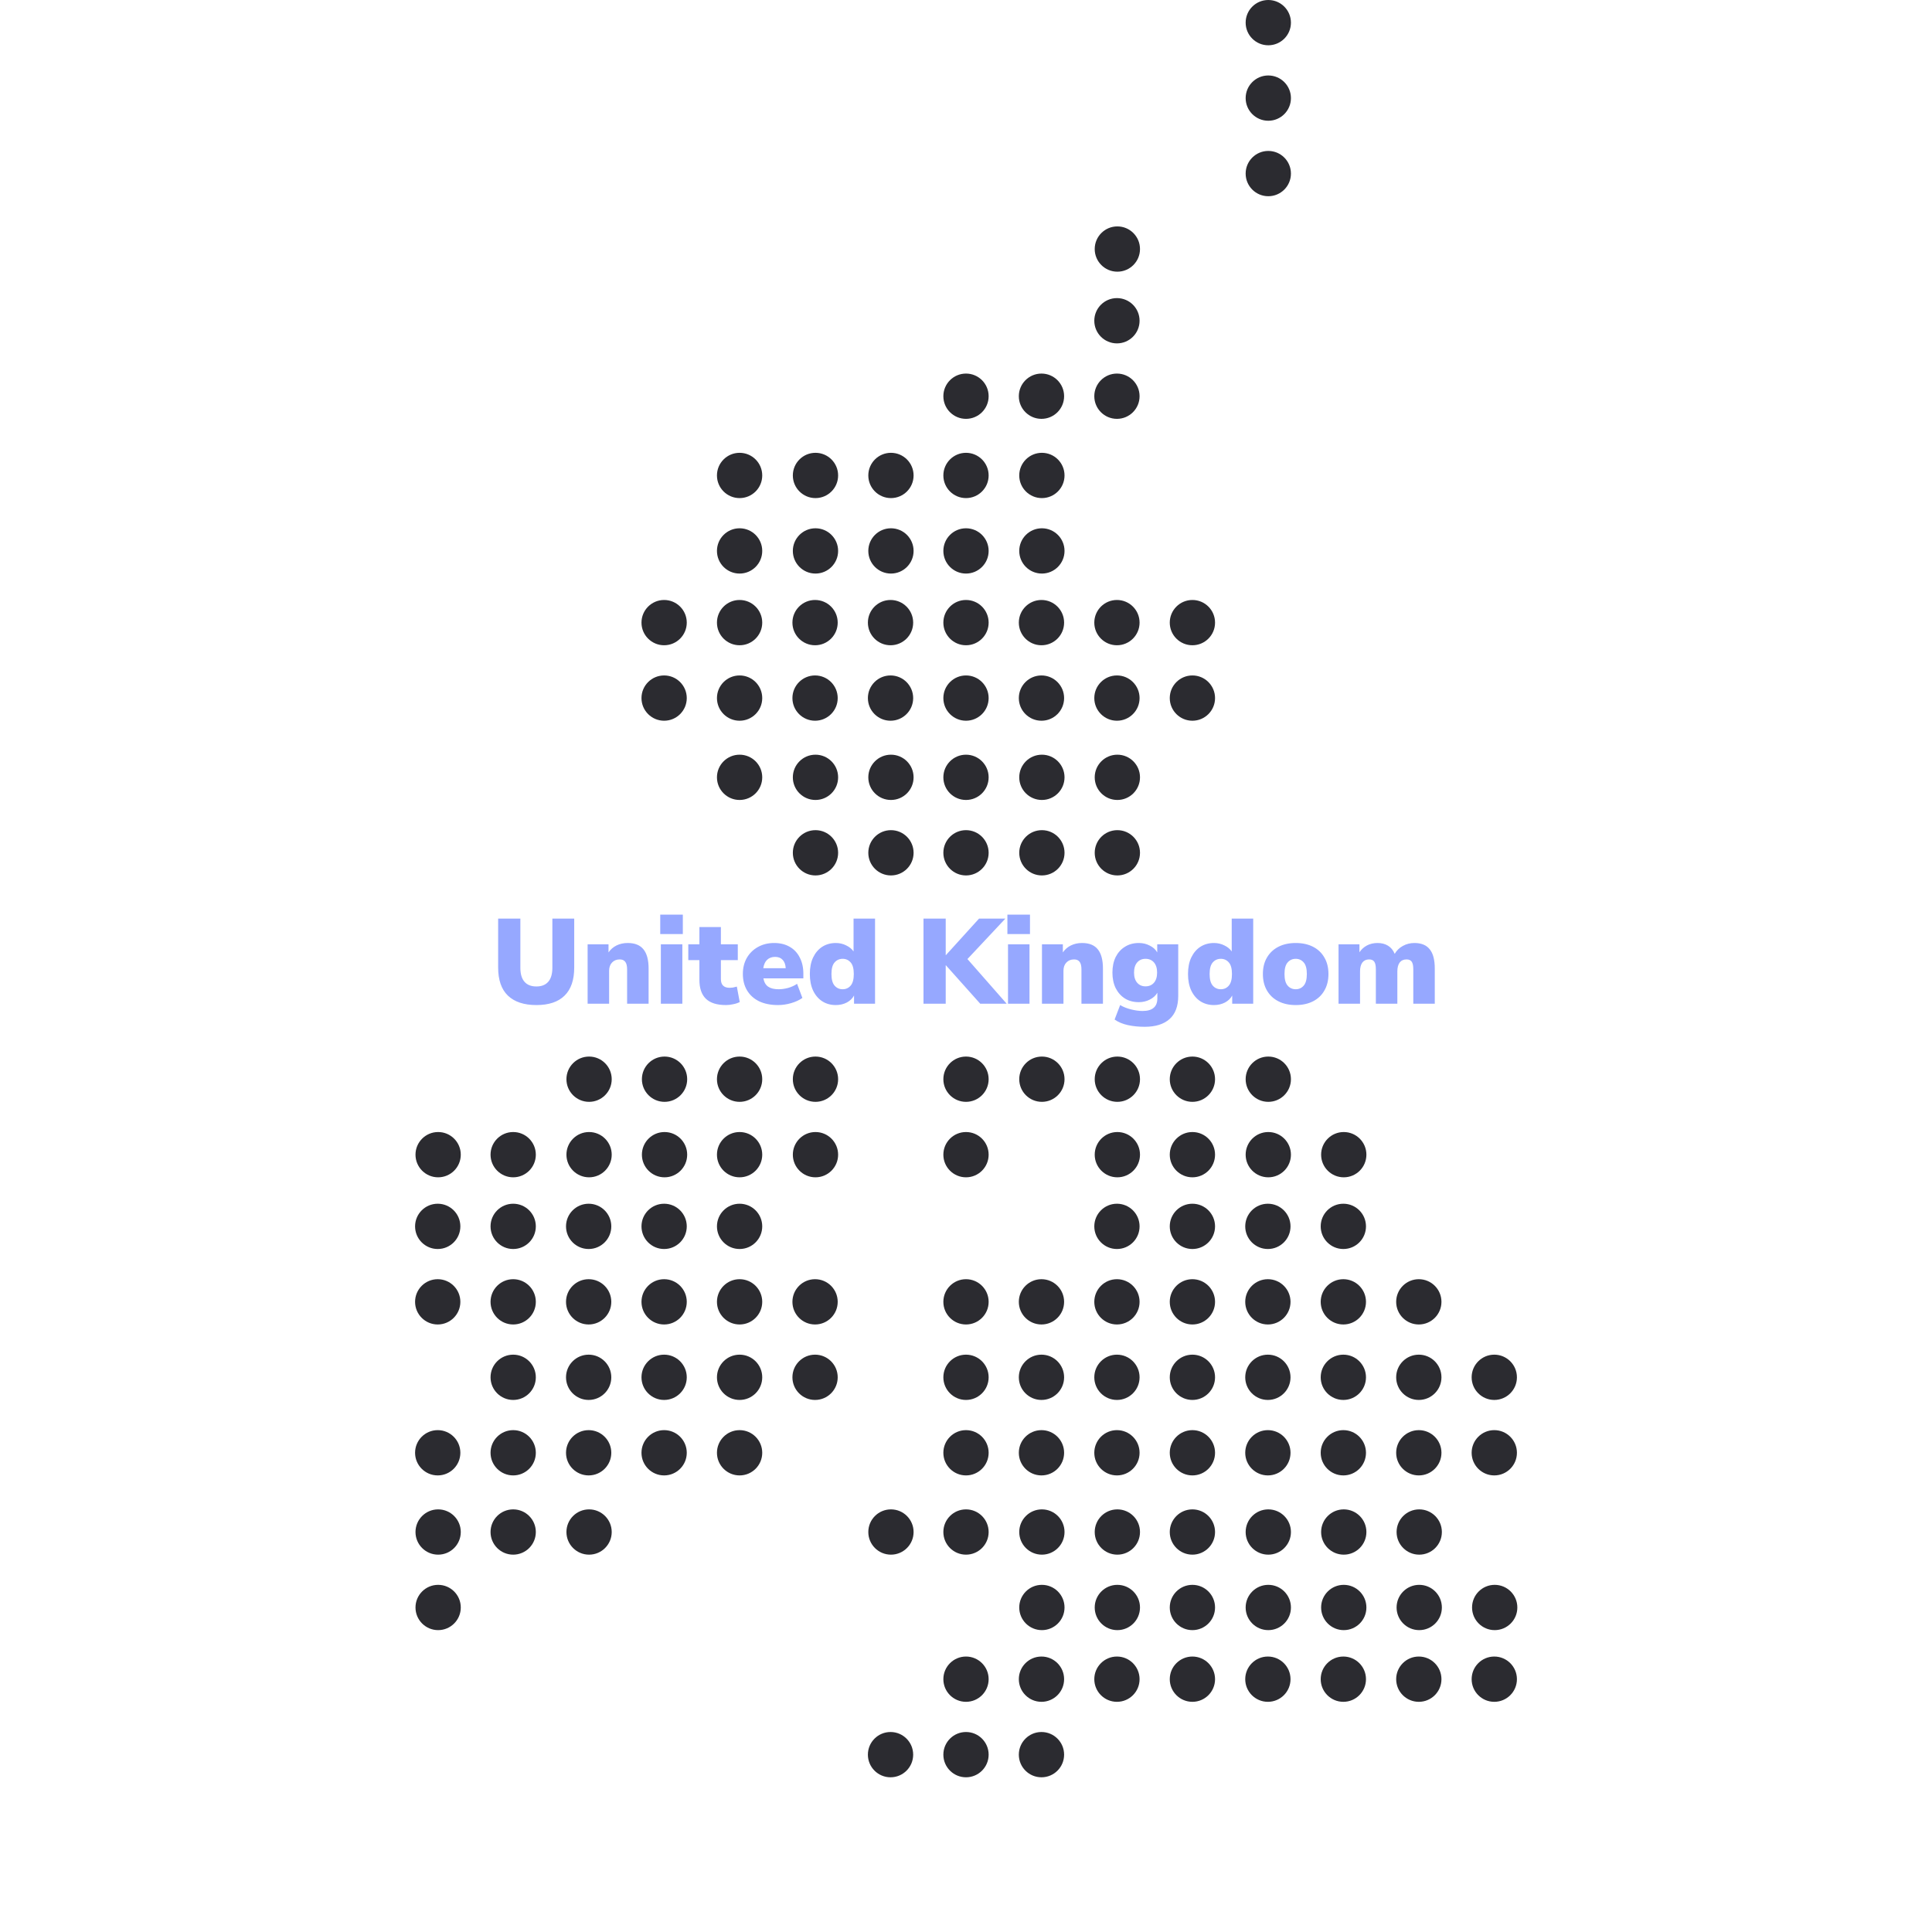 <svg width="256" height="256" viewBox="0 0 256 256" fill="none" xmlns="http://www.w3.org/2000/svg">
<path d="M71.079 133.176C69.436 133.176 68.177 132.76 67.302 131.928C66.439 131.096 66.007 129.853 66.007 128.2V121.72H68.951V128.232C68.951 129.053 69.132 129.672 69.495 130.088C69.857 130.504 70.385 130.712 71.079 130.712C71.761 130.712 72.284 130.504 72.647 130.088C73.009 129.672 73.191 129.053 73.191 128.232V121.72H76.087V128.2C76.087 129.853 75.66 131.096 74.806 131.928C73.964 132.76 72.721 133.176 71.079 133.176ZM77.863 133V125.128H80.631V126.2C80.909 125.795 81.266 125.485 81.703 125.272C82.141 125.059 82.631 124.952 83.175 124.952C84.114 124.952 84.807 125.229 85.255 125.784C85.714 126.339 85.943 127.192 85.943 128.344V133H83.095V128.456C83.095 127.976 83.01 127.635 82.839 127.432C82.679 127.229 82.439 127.128 82.119 127.128C81.693 127.128 81.351 127.267 81.095 127.544C80.839 127.811 80.711 128.173 80.711 128.632V133H77.863ZM87.486 123.768V121.192H90.478V123.768H87.486ZM87.566 133V125.128H90.414V133H87.566ZM96.194 133.176C95 133.176 94.114 132.899 93.538 132.344C92.962 131.789 92.674 130.952 92.674 129.832V127.224H91.202V125.128H92.674V122.84H95.522V125.128H97.762V127.224H95.522V129.736C95.522 130.504 95.912 130.888 96.69 130.888C96.818 130.888 96.957 130.877 97.106 130.856C97.266 130.824 97.442 130.781 97.634 130.728L98.018 132.776C97.773 132.904 97.485 133 97.154 133.064C96.824 133.139 96.504 133.176 96.194 133.176ZM103.089 133.176C102.129 133.176 101.297 133.011 100.593 132.68C99.899 132.339 99.366 131.859 98.993 131.24C98.619 130.621 98.433 129.891 98.433 129.048C98.433 128.248 98.609 127.539 98.961 126.92C99.323 126.301 99.814 125.821 100.433 125.48C101.062 125.128 101.777 124.952 102.577 124.952C103.366 124.952 104.049 125.117 104.625 125.448C105.211 125.779 105.659 126.253 105.969 126.872C106.289 127.48 106.449 128.195 106.449 129.016V129.64H101.153C101.249 130.152 101.462 130.52 101.793 130.744C102.123 130.968 102.582 131.08 103.169 131.08C103.574 131.08 103.995 131.021 104.433 130.904C104.881 130.776 105.275 130.595 105.617 130.36L106.321 132.232C105.915 132.52 105.419 132.749 104.833 132.92C104.246 133.091 103.665 133.176 103.089 133.176ZM102.705 126.792C102.278 126.792 101.926 126.92 101.649 127.176C101.382 127.432 101.211 127.805 101.137 128.296H104.113C104.081 127.795 103.942 127.421 103.697 127.176C103.462 126.92 103.131 126.792 102.705 126.792ZM110.748 133.176C110.076 133.176 109.478 133.011 108.956 132.68C108.444 132.349 108.038 131.875 107.74 131.256C107.452 130.637 107.308 129.907 107.308 129.064C107.308 128.211 107.452 127.48 107.74 126.872C108.038 126.253 108.444 125.779 108.956 125.448C109.478 125.117 110.076 124.952 110.748 124.952C111.249 124.952 111.708 125.059 112.124 125.272C112.55 125.475 112.876 125.741 113.1 126.072V121.72H115.948V133H113.164V131.912C112.961 132.296 112.641 132.605 112.204 132.84C111.766 133.064 111.281 133.176 110.748 133.176ZM111.66 131.08C112.086 131.08 112.438 130.92 112.716 130.6C112.993 130.28 113.132 129.768 113.132 129.064C113.132 128.349 112.993 127.837 112.716 127.528C112.438 127.208 112.086 127.048 111.66 127.048C111.222 127.048 110.865 127.208 110.588 127.528C110.31 127.837 110.172 128.349 110.172 129.064C110.172 129.768 110.31 130.28 110.588 130.6C110.865 130.92 111.222 131.08 111.66 131.08ZM122.368 133V121.72H125.312V126.552H125.344L129.728 121.72H133.216L128.192 127.08L133.392 133H129.888L125.344 127.912H125.312V133H122.368ZM133.486 123.768V121.192H136.478V123.768H133.486ZM133.566 133V125.128H136.414V133H133.566ZM138.066 133V125.128H140.834V126.2C141.112 125.795 141.469 125.485 141.906 125.272C142.344 125.059 142.834 124.952 143.378 124.952C144.317 124.952 145.01 125.229 145.458 125.784C145.917 126.339 146.146 127.192 146.146 128.344V133H143.298V128.456C143.298 127.976 143.213 127.635 143.042 127.432C142.882 127.229 142.642 127.128 142.322 127.128C141.896 127.128 141.554 127.267 141.298 127.544C141.042 127.811 140.914 128.173 140.914 128.632V133H138.066ZM151.674 136.056C150.884 136.056 150.143 135.981 149.45 135.832C148.767 135.683 148.18 135.437 147.69 135.096L148.426 133.176C148.831 133.421 149.311 133.613 149.866 133.752C150.431 133.891 150.943 133.96 151.402 133.96C152.052 133.96 152.538 133.821 152.858 133.544C153.188 133.277 153.354 132.856 153.354 132.28V131.544C153.13 131.928 152.794 132.232 152.346 132.456C151.898 132.68 151.418 132.792 150.906 132.792C150.202 132.792 149.588 132.632 149.066 132.312C148.543 131.981 148.132 131.523 147.834 130.936C147.546 130.349 147.402 129.661 147.402 128.872C147.402 128.083 147.546 127.395 147.834 126.808C148.132 126.221 148.543 125.768 149.066 125.448C149.588 125.117 150.202 124.952 150.906 124.952C151.439 124.952 151.924 125.069 152.362 125.304C152.81 125.528 153.135 125.827 153.338 126.2V125.128H156.122V131.944C156.122 133.32 155.738 134.349 154.97 135.032C154.202 135.715 153.103 136.056 151.674 136.056ZM151.786 130.696C152.255 130.696 152.628 130.536 152.906 130.216C153.183 129.896 153.322 129.448 153.322 128.872C153.322 128.296 153.183 127.848 152.906 127.528C152.628 127.208 152.255 127.048 151.786 127.048C151.327 127.048 150.959 127.208 150.682 127.528C150.404 127.848 150.266 128.296 150.266 128.872C150.266 129.448 150.404 129.896 150.682 130.216C150.959 130.536 151.327 130.696 151.786 130.696ZM160.857 133.176C160.185 133.176 159.588 133.011 159.065 132.68C158.553 132.349 158.148 131.875 157.849 131.256C157.561 130.637 157.417 129.907 157.417 129.064C157.417 128.211 157.561 127.48 157.849 126.872C158.148 126.253 158.553 125.779 159.065 125.448C159.588 125.117 160.185 124.952 160.857 124.952C161.358 124.952 161.817 125.059 162.233 125.272C162.66 125.475 162.985 125.741 163.209 126.072V121.72H166.057V133H163.273V131.912C163.07 132.296 162.75 132.605 162.313 132.84C161.876 133.064 161.39 133.176 160.857 133.176ZM161.769 131.08C162.196 131.08 162.548 130.92 162.825 130.6C163.102 130.28 163.241 129.768 163.241 129.064C163.241 128.349 163.102 127.837 162.825 127.528C162.548 127.208 162.196 127.048 161.769 127.048C161.332 127.048 160.974 127.208 160.697 127.528C160.42 127.837 160.281 128.349 160.281 129.064C160.281 129.768 160.42 130.28 160.697 130.6C160.974 130.92 161.332 131.08 161.769 131.08ZM171.691 133.176C170.816 133.176 170.054 133.011 169.403 132.68C168.752 132.349 168.246 131.875 167.883 131.256C167.52 130.637 167.339 129.907 167.339 129.064C167.339 128.211 167.52 127.48 167.883 126.872C168.246 126.253 168.752 125.779 169.403 125.448C170.054 125.117 170.816 124.952 171.691 124.952C172.566 124.952 173.328 125.117 173.979 125.448C174.63 125.779 175.131 126.253 175.483 126.872C175.846 127.48 176.027 128.211 176.027 129.064C176.027 129.907 175.846 130.637 175.483 131.256C175.131 131.875 174.63 132.349 173.979 132.68C173.328 133.011 172.566 133.176 171.691 133.176ZM171.691 131.08C172.118 131.08 172.47 130.92 172.747 130.6C173.024 130.28 173.163 129.768 173.163 129.064C173.163 128.349 173.024 127.837 172.747 127.528C172.47 127.208 172.118 127.048 171.691 127.048C171.254 127.048 170.896 127.208 170.619 127.528C170.342 127.837 170.203 128.349 170.203 129.064C170.203 129.768 170.342 130.28 170.619 130.6C170.896 130.92 171.254 131.08 171.691 131.08ZM177.364 133V125.128H180.132V126.184C180.377 125.811 180.703 125.512 181.108 125.288C181.524 125.064 181.999 124.952 182.532 124.952C183.065 124.952 183.524 125.069 183.908 125.304C184.303 125.539 184.601 125.901 184.804 126.392C185.071 125.933 185.433 125.581 185.892 125.336C186.351 125.08 186.857 124.952 187.412 124.952C188.329 124.952 189.007 125.229 189.444 125.784C189.892 126.328 190.116 127.181 190.116 128.344V133H187.268V128.424C187.268 127.965 187.199 127.635 187.06 127.432C186.921 127.229 186.692 127.128 186.372 127.128C185.977 127.128 185.673 127.267 185.46 127.544C185.257 127.821 185.156 128.216 185.156 128.728V133H182.308V128.424C182.308 127.965 182.239 127.635 182.1 127.432C181.961 127.229 181.732 127.128 181.412 127.128C181.028 127.128 180.729 127.267 180.516 127.544C180.313 127.821 180.212 128.216 180.212 128.728V133H177.364Z" fill="#96A8FF"/>
<path d="M128 55.5C129.657 55.5 131 54.157 131 52.5C131 50.843 129.657 49.5 128 49.5C126.343 49.5 125 50.843 125 52.5C125 54.157 126.343 55.5 128 55.5Z" fill="#2B2B30"/>
<path d="M138 55.5C139.657 55.5 141 54.157 141 52.5C141 50.843 139.657 49.5 138 49.5C136.343 49.5 135 50.843 135 52.5C135 54.157 136.343 55.5 138 55.5Z" fill="#2B2B30"/>
<path d="M148.055 36C149.712 36 151.055 34.657 151.055 33C151.055 31.343 149.712 30 148.055 30C146.398 30 145.055 31.343 145.055 33C145.055 34.657 146.398 36 148.055 36Z" fill="#2B2B30"/>
<path d="M148 45.5C149.657 45.5 151 44.157 151 42.5C151 40.843 149.657 39.5 148 39.5C146.343 39.5 145 40.843 145 42.5C145 44.157 146.343 45.5 148 45.5Z" fill="#2B2B30"/>
<path d="M148 55.5C149.657 55.5 151 54.157 151 52.5C151 50.843 149.657 49.5 148 49.5C146.343 49.5 145 50.843 145 52.5C145 54.157 146.343 55.5 148 55.5Z" fill="#2B2B30"/>
<path d="M168.055 26C169.712 26 171.055 24.657 171.055 23C171.055 21.343 169.712 20 168.055 20C166.398 20 165.055 21.343 165.055 23C165.055 24.657 166.398 26 168.055 26Z" fill="#2B2B30"/>
<path d="M88 85.5C89.657 85.5 91 84.157 91 82.5C91 80.843 89.657 79.5 88 79.5C86.343 79.5 85 80.843 85 82.5C85 84.157 86.343 85.5 88 85.5Z" fill="#2B2B30"/>
<path d="M88 95.5C89.657 95.5 91 94.157 91 92.5C91 90.843 89.657 89.5 88 89.5C86.343 89.5 85 90.843 85 92.5C85 94.157 86.343 95.5 88 95.5Z" fill="#2B2B30"/>
<path d="M108.055 76C109.712 76 111.055 74.657 111.055 73C111.055 71.343 109.712 70 108.055 70C106.398 70 105.055 71.343 105.055 73C105.055 74.657 106.398 76 108.055 76Z" fill="#2B2B30"/>
<path d="M98 85.5C99.657 85.5 101 84.157 101 82.5C101 80.843 99.657 79.5 98 79.5C96.343 79.5 95 80.843 95 82.5C95 84.157 96.343 85.5 98 85.5Z" fill="#2B2B30"/>
<path d="M108 85.5C109.657 85.5 111 84.157 111 82.5C111 80.843 109.657 79.5 108 79.5C106.343 79.5 105 80.843 105 82.5C105 84.157 106.343 85.5 108 85.5Z" fill="#2B2B30"/>
<path d="M98 95.5C99.657 95.5 101 94.157 101 92.5C101 90.843 99.657 89.5 98 89.5C96.343 89.5 95 90.843 95 92.5C95 94.157 96.343 95.5 98 95.5Z" fill="#2B2B30"/>
<path d="M108 95.5C109.657 95.5 111 94.157 111 92.5C111 90.843 109.657 89.5 108 89.5C106.343 89.5 105 90.843 105 92.5C105 94.157 106.343 95.5 108 95.5Z" fill="#2B2B30"/>
<path d="M98 76C99.657 76 101 74.657 101 73C101 71.343 99.657 70 98 70C96.343 70 95 71.343 95 73C95 74.657 96.343 76 98 76Z" fill="#2B2B30"/>
<path d="M108.055 66C109.712 66 111.055 64.657 111.055 63C111.055 61.343 109.712 60 108.055 60C106.398 60 105.055 61.343 105.055 63C105.055 64.657 106.398 66 108.055 66Z" fill="#2B2B30"/>
<path d="M118.055 76C119.712 76 121.055 74.657 121.055 73C121.055 71.343 119.712 70 118.055 70C116.398 70 115.055 71.343 115.055 73C115.055 74.657 116.398 76 118.055 76Z" fill="#2B2B30"/>
<path d="M118 85.5C119.657 85.5 121 84.157 121 82.5C121 80.843 119.657 79.5 118 79.5C116.343 79.5 115 80.843 115 82.5C115 84.157 116.343 85.5 118 85.5Z" fill="#2B2B30"/>
<path d="M118 95.5C119.657 95.5 121 94.157 121 92.5C121 90.843 119.657 89.5 118 89.5C116.343 89.5 115 90.843 115 92.5C115 94.157 116.343 95.5 118 95.5Z" fill="#2B2B30"/>
<path d="M118.055 66C119.712 66 121.055 64.657 121.055 63C121.055 61.343 119.712 60 118.055 60C116.398 60 115.055 61.343 115.055 63C115.055 64.657 116.398 66 118.055 66Z" fill="#2B2B30"/>
<path d="M98 66C99.657 66 101 64.657 101 63C101 61.343 99.657 60 98 60C96.343 60 95 61.343 95 63C95 64.657 96.343 66 98 66Z" fill="#2B2B30"/>
<path d="M138.055 76C139.712 76 141.055 74.657 141.055 73C141.055 71.343 139.712 70 138.055 70C136.398 70 135.055 71.343 135.055 73C135.055 74.657 136.398 76 138.055 76Z" fill="#2B2B30"/>
<path d="M128 85.5C129.657 85.5 131 84.157 131 82.5C131 80.843 129.657 79.5 128 79.5C126.343 79.5 125 80.843 125 82.5C125 84.157 126.343 85.5 128 85.5Z" fill="#2B2B30"/>
<path d="M138 85.5C139.657 85.5 141 84.157 141 82.5C141 80.843 139.657 79.5 138 79.5C136.343 79.5 135 80.843 135 82.5C135 84.157 136.343 85.5 138 85.5Z" fill="#2B2B30"/>
<path d="M128 95.5C129.657 95.5 131 94.157 131 92.5C131 90.843 129.657 89.5 128 89.5C126.343 89.5 125 90.843 125 92.5C125 94.157 126.343 95.5 128 95.5Z" fill="#2B2B30"/>
<path d="M138 95.5C139.657 95.5 141 94.157 141 92.5C141 90.843 139.657 89.5 138 89.5C136.343 89.5 135 90.843 135 92.5C135 94.157 136.343 95.5 138 95.5Z" fill="#2B2B30"/>
<path d="M128 76C129.657 76 131 74.657 131 73C131 71.343 129.657 70 128 70C126.343 70 125 71.343 125 73C125 74.657 126.343 76 128 76Z" fill="#2B2B30"/>
<path d="M138.055 66C139.712 66 141.055 64.657 141.055 63C141.055 61.343 139.712 60 138.055 60C136.398 60 135.055 61.343 135.055 63C135.055 64.657 136.398 66 138.055 66Z" fill="#2B2B30"/>
<path d="M148 85.5C149.657 85.5 151 84.157 151 82.5C151 80.843 149.657 79.5 148 79.5C146.343 79.5 145 80.843 145 82.5C145 84.157 146.343 85.5 148 85.5Z" fill="#2B2B30"/>
<path d="M148 95.5C149.657 95.5 151 94.157 151 92.5C151 90.843 149.657 89.5 148 89.5C146.343 89.5 145 90.843 145 92.5C145 94.157 146.343 95.5 148 95.5Z" fill="#2B2B30"/>
<path d="M128 66C129.657 66 131 64.657 131 63C131 61.343 129.657 60 128 60C126.343 60 125 61.343 125 63C125 64.657 126.343 66 128 66Z" fill="#2B2B30"/>
<path d="M158 85.5C159.657 85.5 161 84.157 161 82.5C161 80.843 159.657 79.5 158 79.5C156.343 79.5 155 80.843 155 82.5C155 84.157 156.343 85.5 158 85.5Z" fill="#2B2B30"/>
<path d="M158 95.5C159.657 95.5 161 94.157 161 92.5C161 90.843 159.657 89.5 158 89.5C156.343 89.5 155 90.843 155 92.5C155 94.157 156.343 95.5 158 95.5Z" fill="#2B2B30"/>
<path d="M108.055 116C109.712 116 111.055 114.657 111.055 113C111.055 111.343 109.712 110 108.055 110C106.398 110 105.055 111.343 105.055 113C105.055 114.657 106.398 116 108.055 116Z" fill="#2B2B30"/>
<path d="M108.055 106C109.712 106 111.055 104.657 111.055 103C111.055 101.343 109.712 100 108.055 100C106.398 100 105.055 101.343 105.055 103C105.055 104.657 106.398 106 108.055 106Z" fill="#2B2B30"/>
<path d="M118.055 116C119.712 116 121.055 114.657 121.055 113C121.055 111.343 119.712 110 118.055 110C116.398 110 115.055 111.343 115.055 113C115.055 114.657 116.398 116 118.055 116Z" fill="#2B2B30"/>
<path d="M118.055 106C119.712 106 121.055 104.657 121.055 103C121.055 101.343 119.712 100 118.055 100C116.398 100 115.055 101.343 115.055 103C115.055 104.657 116.398 106 118.055 106Z" fill="#2B2B30"/>
<path d="M98 106C99.657 106 101 104.657 101 103C101 101.343 99.657 100 98 100C96.343 100 95 101.343 95 103C95 104.657 96.343 106 98 106Z" fill="#2B2B30"/>
<path d="M138.055 116C139.712 116 141.055 114.657 141.055 113C141.055 111.343 139.712 110 138.055 110C136.398 110 135.055 111.343 135.055 113C135.055 114.657 136.398 116 138.055 116Z" fill="#2B2B30"/>
<path d="M128 116C129.657 116 131 114.657 131 113C131 111.343 129.657 110 128 110C126.343 110 125 111.343 125 113C125 114.657 126.343 116 128 116Z" fill="#2B2B30"/>
<path d="M138.055 106C139.712 106 141.055 104.657 141.055 103C141.055 101.343 139.712 100 138.055 100C136.398 100 135.055 101.343 135.055 103C135.055 104.657 136.398 106 138.055 106Z" fill="#2B2B30"/>
<path d="M148.055 116C149.712 116 151.055 114.657 151.055 113C151.055 111.343 149.712 110 148.055 110C146.398 110 145.055 111.343 145.055 113C145.055 114.657 146.398 116 148.055 116Z" fill="#2B2B30"/>
<path d="M148.055 106C149.712 106 151.055 104.657 151.055 103C151.055 101.343 149.712 100 148.055 100C146.398 100 145.055 101.343 145.055 103C145.055 104.657 146.398 106 148.055 106Z" fill="#2B2B30"/>
<path d="M128 106C129.657 106 131 104.657 131 103C131 101.343 129.657 100 128 100C126.343 100 125 101.343 125 103C125 104.657 126.343 106 128 106Z" fill="#2B2B30"/>
<path d="M58.055 156C59.712 156 61.055 154.657 61.055 153C61.055 151.343 59.712 150 58.055 150C56.398 150 55.055 151.343 55.055 153C55.055 154.657 56.398 156 58.055 156Z" fill="#2B2B30"/>
<path d="M58 165.5C59.657 165.5 61 164.157 61 162.5C61 160.843 59.657 159.5 58 159.5C56.343 159.5 55 160.843 55 162.5C55 164.157 56.343 165.5 58 165.5Z" fill="#2B2B30"/>
<path d="M58 175.5C59.657 175.5 61 174.157 61 172.5C61 170.843 59.657 169.5 58 169.5C56.343 169.5 55 170.843 55 172.5C55 174.157 56.343 175.5 58 175.5Z" fill="#2B2B30"/>
<path d="M78.055 156C79.712 156 81.055 154.657 81.055 153C81.055 151.343 79.712 150 78.055 150C76.398 150 75.055 151.343 75.055 153C75.055 154.657 76.398 156 78.055 156Z" fill="#2B2B30"/>
<path d="M68 165.5C69.657 165.5 71 164.157 71 162.5C71 160.843 69.657 159.5 68 159.5C66.343 159.5 65 160.843 65 162.5C65 164.157 66.343 165.5 68 165.5Z" fill="#2B2B30"/>
<path d="M78 165.5C79.657 165.5 81 164.157 81 162.5C81 160.843 79.657 159.5 78 159.5C76.343 159.5 75 160.843 75 162.5C75 164.157 76.343 165.5 78 165.5Z" fill="#2B2B30"/>
<path d="M68 175.5C69.657 175.5 71 174.157 71 172.5C71 170.843 69.657 169.5 68 169.5C66.343 169.5 65 170.843 65 172.5C65 174.157 66.343 175.5 68 175.5Z" fill="#2B2B30"/>
<path d="M78 175.5C79.657 175.5 81 174.157 81 172.5C81 170.843 79.657 169.5 78 169.5C76.343 169.5 75 170.843 75 172.5C75 174.157 76.343 175.5 78 175.5Z" fill="#2B2B30"/>
<path d="M68 156C69.657 156 71 154.657 71 153C71 151.343 69.657 150 68 150C66.343 150 65 151.343 65 153C65 154.657 66.343 156 68 156Z" fill="#2B2B30"/>
<path d="M78.055 146C79.712 146 81.055 144.657 81.055 143C81.055 141.343 79.712 140 78.055 140C76.398 140 75.055 141.343 75.055 143C75.055 144.657 76.398 146 78.055 146Z" fill="#2B2B30"/>
<path d="M88.055 156C89.712 156 91.055 154.657 91.055 153C91.055 151.343 89.712 150 88.055 150C86.398 150 85.055 151.343 85.055 153C85.055 154.657 86.398 156 88.055 156Z" fill="#2B2B30"/>
<path d="M88 165.5C89.657 165.5 91 164.157 91 162.5C91 160.843 89.657 159.5 88 159.5C86.343 159.5 85 160.843 85 162.5C85 164.157 86.343 165.5 88 165.5Z" fill="#2B2B30"/>
<path d="M88 175.5C89.657 175.5 91 174.157 91 172.5C91 170.843 89.657 169.5 88 169.5C86.343 169.5 85 170.843 85 172.5C85 174.157 86.343 175.5 88 175.5Z" fill="#2B2B30"/>
<path d="M88.055 146C89.712 146 91.055 144.657 91.055 143C91.055 141.343 89.712 140 88.055 140C86.398 140 85.055 141.343 85.055 143C85.055 144.657 86.398 146 88.055 146Z" fill="#2B2B30"/>
<path d="M108.055 156C109.712 156 111.055 154.657 111.055 153C111.055 151.343 109.712 150 108.055 150C106.398 150 105.055 151.343 105.055 153C105.055 154.657 106.398 156 108.055 156Z" fill="#2B2B30"/>
<path d="M98 165.5C99.657 165.5 101 164.157 101 162.5C101 160.843 99.657 159.5 98 159.5C96.343 159.5 95 160.843 95 162.5C95 164.157 96.343 165.5 98 165.5Z" fill="#2B2B30"/>
<path d="M98 175.5C99.657 175.5 101 174.157 101 172.5C101 170.843 99.657 169.5 98 169.5C96.343 169.5 95 170.843 95 172.5C95 174.157 96.343 175.5 98 175.5Z" fill="#2B2B30"/>
<path d="M108 175.5C109.657 175.5 111 174.157 111 172.5C111 170.843 109.657 169.5 108 169.5C106.343 169.5 105 170.843 105 172.5C105 174.157 106.343 175.5 108 175.5Z" fill="#2B2B30"/>
<path d="M98 156C99.657 156 101 154.657 101 153C101 151.343 99.657 150 98 150C96.343 150 95 151.343 95 153C95 154.657 96.343 156 98 156Z" fill="#2B2B30"/>
<path d="M108.055 146C109.712 146 111.055 144.657 111.055 143C111.055 141.343 109.712 140 108.055 140C106.398 140 105.055 141.343 105.055 143C105.055 144.657 106.398 146 108.055 146Z" fill="#2B2B30"/>
<path d="M98 146C99.657 146 101 144.657 101 143C101 141.343 99.657 140 98 140C96.343 140 95 141.343 95 143C95 144.657 96.343 146 98 146Z" fill="#2B2B30"/>
<path d="M128 175.5C129.657 175.5 131 174.157 131 172.5C131 170.843 129.657 169.5 128 169.5C126.343 169.5 125 170.843 125 172.5C125 174.157 126.343 175.5 128 175.5Z" fill="#2B2B30"/>
<path d="M138 175.5C139.657 175.5 141 174.157 141 172.5C141 170.843 139.657 169.5 138 169.5C136.343 169.5 135 170.843 135 172.5C135 174.157 136.343 175.5 138 175.5Z" fill="#2B2B30"/>
<path d="M128 156C129.657 156 131 154.657 131 153C131 151.343 129.657 150 128 150C126.343 150 125 151.343 125 153C125 154.657 126.343 156 128 156Z" fill="#2B2B30"/>
<path d="M138.055 146C139.712 146 141.055 144.657 141.055 143C141.055 141.343 139.712 140 138.055 140C136.398 140 135.055 141.343 135.055 143C135.055 144.657 136.398 146 138.055 146Z" fill="#2B2B30"/>
<path d="M148.055 156C149.712 156 151.055 154.657 151.055 153C151.055 151.343 149.712 150 148.055 150C146.398 150 145.055 151.343 145.055 153C145.055 154.657 146.398 156 148.055 156Z" fill="#2B2B30"/>
<path d="M148 165.5C149.657 165.5 151 164.157 151 162.5C151 160.843 149.657 159.5 148 159.5C146.343 159.5 145 160.843 145 162.5C145 164.157 146.343 165.5 148 165.5Z" fill="#2B2B30"/>
<path d="M148 175.5C149.657 175.5 151 174.157 151 172.5C151 170.843 149.657 169.5 148 169.5C146.343 169.5 145 170.843 145 172.5C145 174.157 146.343 175.5 148 175.5Z" fill="#2B2B30"/>
<path d="M148.055 146C149.712 146 151.055 144.657 151.055 143C151.055 141.343 149.712 140 148.055 140C146.398 140 145.055 141.343 145.055 143C145.055 144.657 146.398 146 148.055 146Z" fill="#2B2B30"/>
<path d="M128 146C129.657 146 131 144.657 131 143C131 141.343 129.657 140 128 140C126.343 140 125 141.343 125 143C125 144.657 126.343 146 128 146Z" fill="#2B2B30"/>
<path d="M168.055 156C169.712 156 171.055 154.657 171.055 153C171.055 151.343 169.712 150 168.055 150C166.398 150 165.055 151.343 165.055 153C165.055 154.657 166.398 156 168.055 156Z" fill="#2B2B30"/>
<path d="M158 165.5C159.657 165.5 161 164.157 161 162.5C161 160.843 159.657 159.5 158 159.5C156.343 159.5 155 160.843 155 162.5C155 164.157 156.343 165.5 158 165.5Z" fill="#2B2B30"/>
<path d="M168 165.5C169.657 165.5 171 164.157 171 162.5C171 160.843 169.657 159.5 168 159.5C166.343 159.5 165 160.843 165 162.5C165 164.157 166.343 165.5 168 165.5Z" fill="#2B2B30"/>
<path d="M158 175.5C159.657 175.5 161 174.157 161 172.5C161 170.843 159.657 169.5 158 169.5C156.343 169.5 155 170.843 155 172.5C155 174.157 156.343 175.5 158 175.5Z" fill="#2B2B30"/>
<path d="M168 175.5C169.657 175.5 171 174.157 171 172.5C171 170.843 169.657 169.5 168 169.5C166.343 169.5 165 170.843 165 172.5C165 174.157 166.343 175.5 168 175.5Z" fill="#2B2B30"/>
<path d="M158 156C159.657 156 161 154.657 161 153C161 151.343 159.657 150 158 150C156.343 150 155 151.343 155 153C155 154.657 156.343 156 158 156Z" fill="#2B2B30"/>
<path d="M168.055 146C169.712 146 171.055 144.657 171.055 143C171.055 141.343 169.712 140 168.055 140C166.398 140 165.055 141.343 165.055 143C165.055 144.657 166.398 146 168.055 146Z" fill="#2B2B30"/>
<path d="M178.055 156C179.712 156 181.055 154.657 181.055 153C181.055 151.343 179.712 150 178.055 150C176.398 150 175.055 151.343 175.055 153C175.055 154.657 176.398 156 178.055 156Z" fill="#2B2B30"/>
<path d="M178 165.5C179.657 165.5 181 164.157 181 162.5C181 160.843 179.657 159.5 178 159.5C176.343 159.5 175 160.843 175 162.5C175 164.157 176.343 165.5 178 165.5Z" fill="#2B2B30"/>
<path d="M178 175.5C179.657 175.5 181 174.157 181 172.5C181 170.843 179.657 169.5 178 169.5C176.343 169.5 175 170.843 175 172.5C175 174.157 176.343 175.5 178 175.5Z" fill="#2B2B30"/>
<path d="M158 146C159.657 146 161 144.657 161 143C161 141.343 159.657 140 158 140C156.343 140 155 141.343 155 143C155 144.657 156.343 146 158 146Z" fill="#2B2B30"/>
<path d="M58 195.5C59.657 195.5 61 194.157 61 192.5C61 190.843 59.657 189.5 58 189.5C56.343 189.5 55 190.843 55 192.5C55 194.157 56.343 195.5 58 195.5Z" fill="#2B2B30"/>
<path d="M68 185.5C69.657 185.5 71 184.157 71 182.5C71 180.843 69.657 179.5 68 179.5C66.343 179.5 65 180.843 65 182.5C65 184.157 66.343 185.5 68 185.5Z" fill="#2B2B30"/>
<path d="M78 185.5C79.657 185.5 81 184.157 81 182.5C81 180.843 79.657 179.5 78 179.5C76.343 179.5 75 180.843 75 182.5C75 184.157 76.343 185.5 78 185.5Z" fill="#2B2B30"/>
<path d="M68 195.5C69.657 195.5 71 194.157 71 192.5C71 190.843 69.657 189.5 68 189.5C66.343 189.5 65 190.843 65 192.5C65 194.157 66.343 195.5 68 195.5Z" fill="#2B2B30"/>
<path d="M78 195.5C79.657 195.5 81 194.157 81 192.5C81 190.843 79.657 189.5 78 189.5C76.343 189.5 75 190.843 75 192.5C75 194.157 76.343 195.5 78 195.5Z" fill="#2B2B30"/>
<path d="M88 185.5C89.657 185.5 91 184.157 91 182.5C91 180.843 89.657 179.5 88 179.5C86.343 179.5 85 180.843 85 182.5C85 184.157 86.343 185.5 88 185.5Z" fill="#2B2B30"/>
<path d="M88 195.5C89.657 195.5 91 194.157 91 192.5C91 190.843 89.657 189.5 88 189.5C86.343 189.5 85 190.843 85 192.5C85 194.157 86.343 195.5 88 195.5Z" fill="#2B2B30"/>
<path d="M98 185.5C99.657 185.5 101 184.157 101 182.5C101 180.843 99.657 179.5 98 179.5C96.343 179.5 95 180.843 95 182.5C95 184.157 96.343 185.5 98 185.5Z" fill="#2B2B30"/>
<path d="M108 185.5C109.657 185.5 111 184.157 111 182.5C111 180.843 109.657 179.5 108 179.5C106.343 179.5 105 180.843 105 182.5C105 184.157 106.343 185.5 108 185.5Z" fill="#2B2B30"/>
<path d="M98 195.5C99.657 195.5 101 194.157 101 192.5C101 190.843 99.657 189.5 98 189.5C96.343 189.5 95 190.843 95 192.5C95 194.157 96.343 195.5 98 195.5Z" fill="#2B2B30"/>
<path d="M128 185.5C129.657 185.5 131 184.157 131 182.5C131 180.843 129.657 179.5 128 179.5C126.343 179.5 125 180.843 125 182.5C125 184.157 126.343 185.5 128 185.5Z" fill="#2B2B30"/>
<path d="M138 185.5C139.657 185.5 141 184.157 141 182.5C141 180.843 139.657 179.5 138 179.5C136.343 179.5 135 180.843 135 182.5C135 184.157 136.343 185.5 138 185.5Z" fill="#2B2B30"/>
<path d="M128 195.5C129.657 195.5 131 194.157 131 192.5C131 190.843 129.657 189.5 128 189.5C126.343 189.5 125 190.843 125 192.5C125 194.157 126.343 195.5 128 195.5Z" fill="#2B2B30"/>
<path d="M138 195.5C139.657 195.5 141 194.157 141 192.5C141 190.843 139.657 189.5 138 189.5C136.343 189.5 135 190.843 135 192.5C135 194.157 136.343 195.5 138 195.5Z" fill="#2B2B30"/>
<path d="M148 185.5C149.657 185.5 151 184.157 151 182.5C151 180.843 149.657 179.5 148 179.5C146.343 179.5 145 180.843 145 182.5C145 184.157 146.343 185.5 148 185.5Z" fill="#2B2B30"/>
<path d="M148 195.5C149.657 195.5 151 194.157 151 192.5C151 190.843 149.657 189.5 148 189.5C146.343 189.5 145 190.843 145 192.5C145 194.157 146.343 195.5 148 195.5Z" fill="#2B2B30"/>
<path d="M158 185.5C159.657 185.5 161 184.157 161 182.5C161 180.843 159.657 179.5 158 179.5C156.343 179.5 155 180.843 155 182.5C155 184.157 156.343 185.5 158 185.5Z" fill="#2B2B30"/>
<path d="M168 185.5C169.657 185.5 171 184.157 171 182.5C171 180.843 169.657 179.5 168 179.5C166.343 179.5 165 180.843 165 182.5C165 184.157 166.343 185.5 168 185.5Z" fill="#2B2B30"/>
<path d="M158 195.5C159.657 195.5 161 194.157 161 192.5C161 190.843 159.657 189.5 158 189.5C156.343 189.5 155 190.843 155 192.5C155 194.157 156.343 195.5 158 195.5Z" fill="#2B2B30"/>
<path d="M168 195.5C169.657 195.5 171 194.157 171 192.5C171 190.843 169.657 189.5 168 189.5C166.343 189.5 165 190.843 165 192.5C165 194.157 166.343 195.5 168 195.5Z" fill="#2B2B30"/>
<path d="M178 185.5C179.657 185.5 181 184.157 181 182.5C181 180.843 179.657 179.5 178 179.5C176.343 179.5 175 180.843 175 182.5C175 184.157 176.343 185.5 178 185.5Z" fill="#2B2B30"/>
<path d="M178 195.5C179.657 195.5 181 194.157 181 192.5C181 190.843 179.657 189.5 178 189.5C176.343 189.5 175 190.843 175 192.5C175 194.157 176.343 195.5 178 195.5Z" fill="#2B2B30"/>
<path d="M58.055 216C59.712 216 61.055 214.657 61.055 213C61.055 211.343 59.712 210 58.055 210C56.398 210 55.055 211.343 55.055 213C55.055 214.657 56.398 216 58.055 216Z" fill="#2B2B30"/>
<path d="M58.055 206C59.712 206 61.055 204.657 61.055 203C61.055 201.343 59.712 200 58.055 200C56.398 200 55.055 201.343 55.055 203C55.055 204.657 56.398 206 58.055 206Z" fill="#2B2B30"/>
<path d="M78.055 206C79.712 206 81.055 204.657 81.055 203C81.055 201.343 79.712 200 78.055 200C76.398 200 75.055 201.343 75.055 203C75.055 204.657 76.398 206 78.055 206Z" fill="#2B2B30"/>
<path d="M68 206C69.657 206 71 204.657 71 203C71 201.343 69.657 200 68 200C66.343 200 65 201.343 65 203C65 204.657 66.343 206 68 206Z" fill="#2B2B30"/>
<path d="M118 235.5C119.657 235.5 121 234.157 121 232.5C121 230.843 119.657 229.5 118 229.5C116.343 229.5 115 230.843 115 232.5C115 234.157 116.343 235.5 118 235.5Z" fill="#2B2B30"/>
<path d="M118.055 206C119.712 206 121.055 204.657 121.055 203C121.055 201.343 119.712 200 118.055 200C116.398 200 115.055 201.343 115.055 203C115.055 204.657 116.398 206 118.055 206Z" fill="#2B2B30"/>
<path d="M138.055 216C139.712 216 141.055 214.657 141.055 213C141.055 211.343 139.712 210 138.055 210C136.398 210 135.055 211.343 135.055 213C135.055 214.657 136.398 216 138.055 216Z" fill="#2B2B30"/>
<path d="M128 225.5C129.657 225.5 131 224.157 131 222.5C131 220.843 129.657 219.5 128 219.5C126.343 219.5 125 220.843 125 222.5C125 224.157 126.343 225.5 128 225.5Z" fill="#2B2B30"/>
<path d="M138 225.5C139.657 225.5 141 224.157 141 222.5C141 220.843 139.657 219.5 138 219.5C136.343 219.5 135 220.843 135 222.5C135 224.157 136.343 225.5 138 225.5Z" fill="#2B2B30"/>
<path d="M128 235.5C129.657 235.5 131 234.157 131 232.5C131 230.843 129.657 229.5 128 229.5C126.343 229.5 125 230.843 125 232.5C125 234.157 126.343 235.5 128 235.5Z" fill="#2B2B30"/>
<path d="M138 235.5C139.657 235.5 141 234.157 141 232.5C141 230.843 139.657 229.5 138 229.5C136.343 229.5 135 230.843 135 232.5C135 234.157 136.343 235.5 138 235.5Z" fill="#2B2B30"/>
<path d="M138.055 206C139.712 206 141.055 204.657 141.055 203C141.055 201.343 139.712 200 138.055 200C136.398 200 135.055 201.343 135.055 203C135.055 204.657 136.398 206 138.055 206Z" fill="#2B2B30"/>
<path d="M148.055 216C149.712 216 151.055 214.657 151.055 213C151.055 211.343 149.712 210 148.055 210C146.398 210 145.055 211.343 145.055 213C145.055 214.657 146.398 216 148.055 216Z" fill="#2B2B30"/>
<path d="M148 225.5C149.657 225.5 151 224.157 151 222.5C151 220.843 149.657 219.5 148 219.5C146.343 219.5 145 220.843 145 222.5C145 224.157 146.343 225.5 148 225.5Z" fill="#2B2B30"/>
<path d="M148.055 206C149.712 206 151.055 204.657 151.055 203C151.055 201.343 149.712 200 148.055 200C146.398 200 145.055 201.343 145.055 203C145.055 204.657 146.398 206 148.055 206Z" fill="#2B2B30"/>
<path d="M128 206C129.657 206 131 204.657 131 203C131 201.343 129.657 200 128 200C126.343 200 125 201.343 125 203C125 204.657 126.343 206 128 206Z" fill="#2B2B30"/>
<path d="M168.055 216C169.712 216 171.055 214.657 171.055 213C171.055 211.343 169.712 210 168.055 210C166.398 210 165.055 211.343 165.055 213C165.055 214.657 166.398 216 168.055 216Z" fill="#2B2B30"/>
<path d="M158 225.5C159.657 225.5 161 224.157 161 222.5C161 220.843 159.657 219.5 158 219.5C156.343 219.5 155 220.843 155 222.5C155 224.157 156.343 225.5 158 225.5Z" fill="#2B2B30"/>
<path d="M168 225.5C169.657 225.5 171 224.157 171 222.5C171 220.843 169.657 219.5 168 219.5C166.343 219.5 165 220.843 165 222.5C165 224.157 166.343 225.5 168 225.5Z" fill="#2B2B30"/>
<path d="M158 216C159.657 216 161 214.657 161 213C161 211.343 159.657 210 158 210C156.343 210 155 211.343 155 213C155 214.657 156.343 216 158 216Z" fill="#2B2B30"/>
<path d="M168.055 206C169.712 206 171.055 204.657 171.055 203C171.055 201.343 169.712 200 168.055 200C166.398 200 165.055 201.343 165.055 203C165.055 204.657 166.398 206 168.055 206Z" fill="#2B2B30"/>
<path d="M178.055 216C179.712 216 181.055 214.657 181.055 213C181.055 211.343 179.712 210 178.055 210C176.398 210 175.055 211.343 175.055 213C175.055 214.657 176.398 216 178.055 216Z" fill="#2B2B30"/>
<path d="M178 225.5C179.657 225.5 181 224.157 181 222.5C181 220.843 179.657 219.5 178 219.5C176.343 219.5 175 220.843 175 222.5C175 224.157 176.343 225.5 178 225.5Z" fill="#2B2B30"/>
<path d="M178.055 206C179.712 206 181.055 204.657 181.055 203C181.055 201.343 179.712 200 178.055 200C176.398 200 175.055 201.343 175.055 203C175.055 204.657 176.398 206 178.055 206Z" fill="#2B2B30"/>
<path d="M188 175.5C189.657 175.5 191 174.157 191 172.5C191 170.843 189.657 169.5 188 169.5C186.343 169.5 185 170.843 185 172.5C185 174.157 186.343 175.5 188 175.5Z" fill="#2B2B30"/>
<path d="M188 185.5C189.657 185.5 191 184.157 191 182.5C191 180.843 189.657 179.5 188 179.5C186.343 179.5 185 180.843 185 182.5C185 184.157 186.343 185.5 188 185.5Z" fill="#2B2B30"/>
<path d="M188 195.5C189.657 195.5 191 194.157 191 192.5C191 190.843 189.657 189.5 188 189.5C186.343 189.5 185 190.843 185 192.5C185 194.157 186.343 195.5 188 195.5Z" fill="#2B2B30"/>
<path d="M188.055 216C189.712 216 191.055 214.657 191.055 213C191.055 211.343 189.712 210 188.055 210C186.398 210 185.055 211.343 185.055 213C185.055 214.657 186.398 216 188.055 216Z" fill="#2B2B30"/>
<path d="M188 225.5C189.657 225.5 191 224.157 191 222.5C191 220.843 189.657 219.5 188 219.5C186.343 219.5 185 220.843 185 222.5C185 224.157 186.343 225.5 188 225.5Z" fill="#2B2B30"/>
<path d="M188.055 206C189.712 206 191.055 204.657 191.055 203C191.055 201.343 189.712 200 188.055 200C186.398 200 185.055 201.343 185.055 203C185.055 204.657 186.398 206 188.055 206Z" fill="#2B2B30"/>
<path d="M198 185.5C199.657 185.5 201 184.157 201 182.5C201 180.843 199.657 179.5 198 179.5C196.343 179.5 195 180.843 195 182.5C195 184.157 196.343 185.5 198 185.5Z" fill="#2B2B30"/>
<path d="M198 195.5C199.657 195.5 201 194.157 201 192.5C201 190.843 199.657 189.5 198 189.5C196.343 189.5 195 190.843 195 192.5C195 194.157 196.343 195.5 198 195.5Z" fill="#2B2B30"/>
<path d="M198.055 216C199.712 216 201.055 214.657 201.055 213C201.055 211.343 199.712 210 198.055 210C196.398 210 195.055 211.343 195.055 213C195.055 214.657 196.398 216 198.055 216Z" fill="#2B2B30"/>
<path d="M198 225.5C199.657 225.5 201 224.157 201 222.5C201 220.843 199.657 219.5 198 219.5C196.343 219.5 195 220.843 195 222.5C195 224.157 196.343 225.5 198 225.5Z" fill="#2B2B30"/>
<path d="M168.055 16C169.712 16 171.055 14.657 171.055 13C171.055 11.343 169.712 10 168.055 10C166.398 10 165.055 11.343 165.055 13C165.055 14.657 166.398 16 168.055 16Z" fill="#2B2B30"/>
<path d="M168.055 6C169.712 6 171.055 4.657 171.055 3C171.055 1.343 169.712 0 168.055 0C166.398 0 165.055 1.343 165.055 3C165.055 4.657 166.398 6 168.055 6Z" fill="#2B2B30"/>
<path d="M158 206C159.657 206 161 204.657 161 203C161 201.343 159.657 200 158 200C156.343 200 155 201.343 155 203C155 204.657 156.343 206 158 206Z" fill="#2B2B30"/>
</svg>
